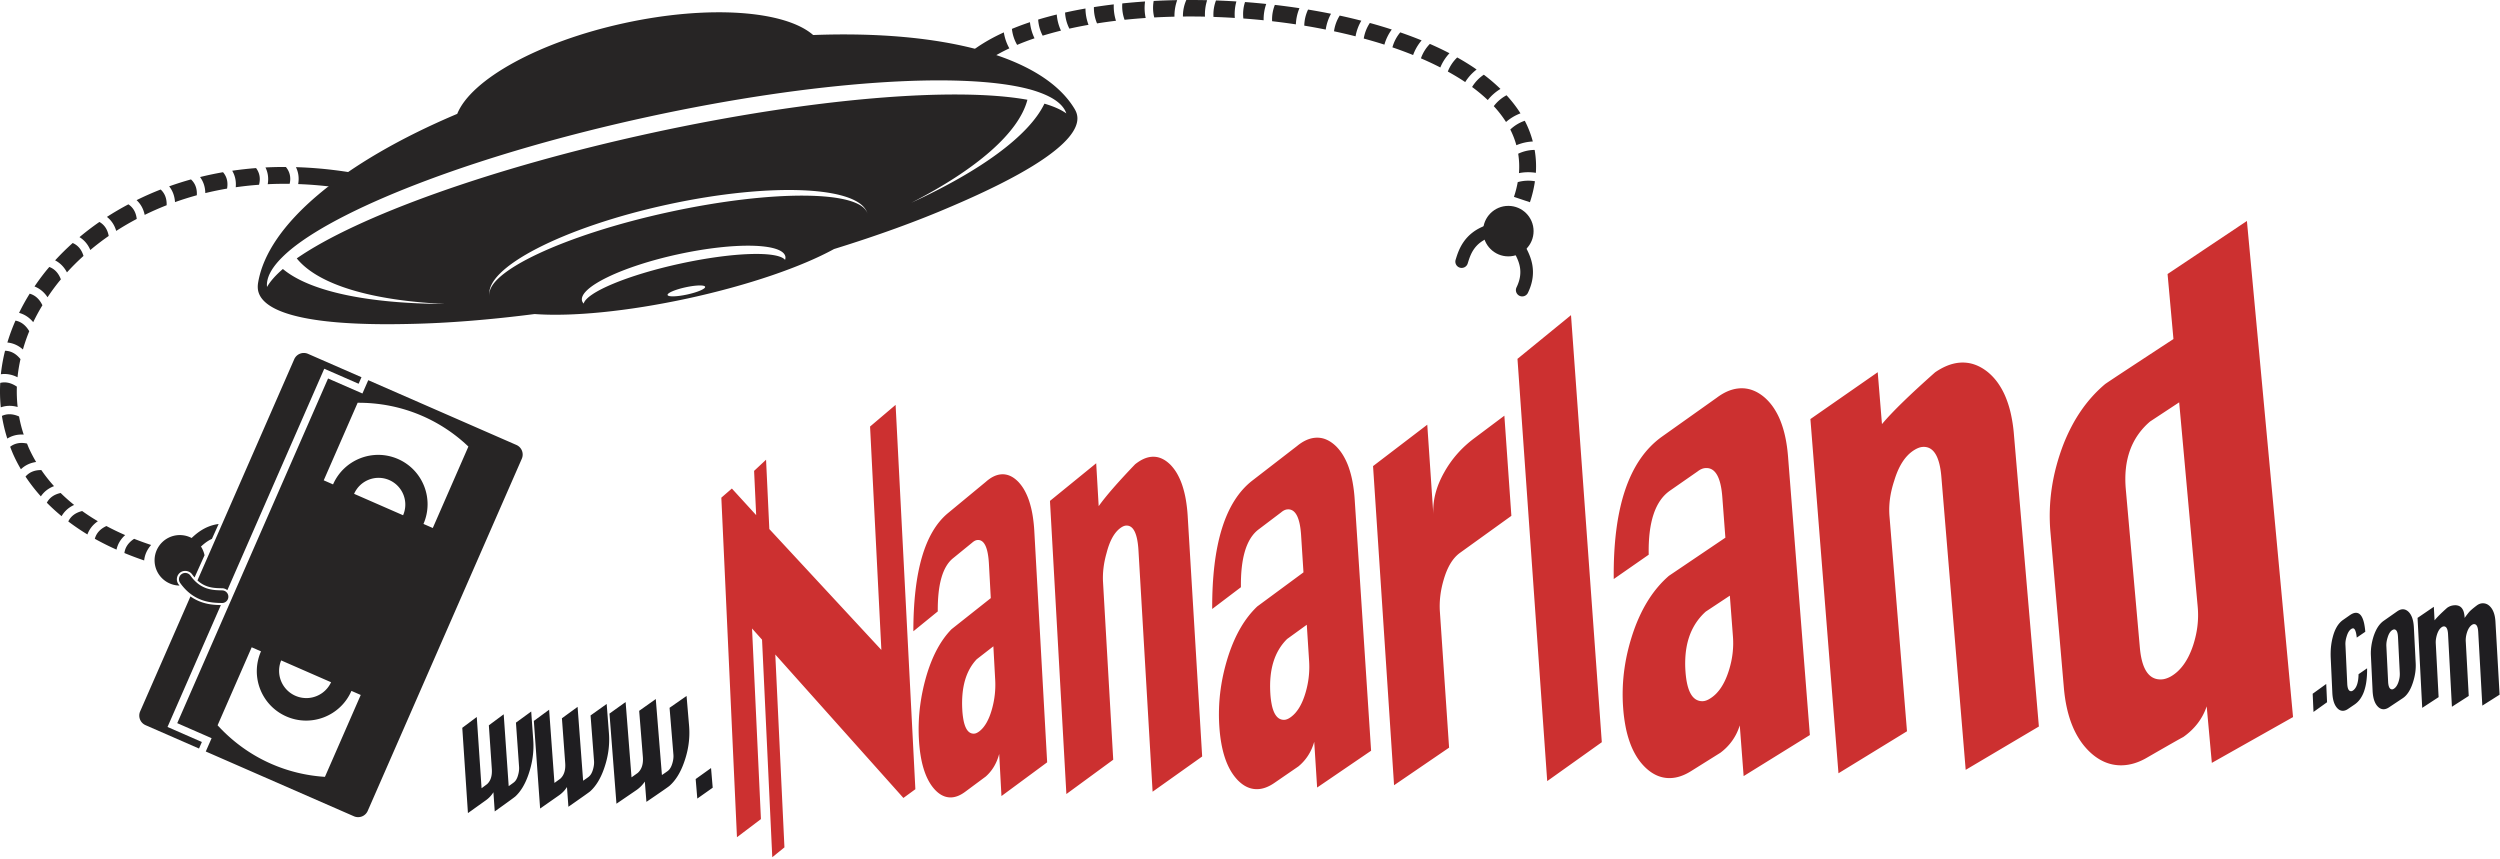 <svg xmlns="http://www.w3.org/2000/svg" xmlns:xlink="http://www.w3.org/1999/xlink" width="593.804" height="204.124" viewBox="0 0 593.804 204.124"><defs><path id="a" d="M170.431 202.622l1.296-121.396L543.483 51.71l1.761 179.349z"/></defs><clipPath id="b"><use xlink:href="#a" overflow="visible"/></clipPath><g fill="#CC3030" clip-path="url(#b)"><path d="M212.724 96.166l-6.065 5.148 2.685 53.061-26.613-28.714-.775-16.468-2.842 2.65.492 10.51-5.771-6.317-2.503 2.171 3.712 80.652 5.694-4.307-2.113-45.274 2.376 2.658 2.43 51.672 2.889-2.339-2.172-45.811 30.429 34.073 2.842-2.076-4.695-91.289M231.198 174.257a1.708 1.708 0 0 1-1.042-.394c-.305-.247-.566-.612-.786-1.093-.219-.481-.396-1.078-.531-1.793a18.92 18.92 0 0 1-.278-2.491 25.163 25.163 0 0 1 .058-3.68c.108-1.147.304-2.215.588-3.205.285-.989.658-1.901 1.12-2.736s1.014-1.592 1.656-2.272l3.964-3.08.435 8a21.353 21.353 0 0 1-.084 3.349 21.537 21.537 0 0 1-.619 3.322 18.345 18.345 0 0 1-.585 1.825 12.308 12.308 0 0 1-.702 1.525 8.294 8.294 0 0 1-.817 1.224 5.924 5.924 0 0 1-.931.924 4.057 4.057 0 0 1-.352.242c-.113.07-.224.13-.33.178a1.75 1.75 0 0 1-.309.111c-.099.026-.194.04-.286.043l-.042.002-.042.001-.042-.001-.043-.001m6.795-61.603l-.088.004-.088.006-.089.008-.089.01a4.643 4.643 0 0 0-.858.182 5.61 5.61 0 0 0-.862.35 7.049 7.049 0 0 0-.864.518c-.288.2-.576.428-.865.684l-9.084 7.51c-1.371 1.147-2.566 2.592-3.589 4.333-1.02 1.738-1.868 3.772-2.545 6.104-.677 2.329-1.184 4.958-1.521 7.887-.338 2.927-.508 6.157-.509 9.693l5.799-4.72c-.013-1.611.053-3.081.197-4.411s.368-2.521.67-3.571c.302-1.052.684-1.965 1.144-2.739.46-.774 1-1.411 1.619-1.909l4.542-3.7c.104-.093.208-.175.311-.248.103-.072.204-.135.305-.187.101-.053.202-.094.301-.125s.199-.052.298-.062l.039-.004.039-.002.038-.002.038-.001a1.57 1.57 0 0 1 1.026.341c.301.233.56.589.778 1.064s.394 1.072.528 1.79c.135.719.228 1.558.279 2.518l.439 8.092-9.313 7.374a18.818 18.818 0 0 0-1.753 2.073 22.732 22.732 0 0 0-1.549 2.439c-.482.873-.931 1.809-1.347 2.805s-.797 2.053-1.146 3.172a47.998 47.998 0 0 0-1.011 3.877c-.279 1.292-.5 2.585-.665 3.879a43.753 43.753 0 0 0-.293 7.785c.07 1.341.194 2.591.374 3.749.18 1.159.415 2.228.705 3.206.29.978.636 1.866 1.037 2.663.401.798.858 1.505 1.371 2.121.29.346.586.649.889.913.303.264.613.487.93.669.316.183.64.324.97.426.33.101.667.16 1.011.18l.087.004a2.584 2.584 0 0 0 .176.003l.089-.002a4.29 4.29 0 0 0 .825-.103c.278-.061.56-.147.843-.262s.571-.256.86-.423c.29-.168.582-.362.877-.583l1.887-1.402 1.437-1.066.981-.728.521-.385c.386-.342.743-.71 1.07-1.104.327-.396.625-.817.892-1.265.268-.448.505-.922.712-1.422.207-.501.384-1.027.531-1.58l.539 10.001 10.853-8.013-3.045-54.831a35.504 35.504 0 0 0-.399-3.775 22.945 22.945 0 0 0-.749-3.203 15.004 15.004 0 0 0-1.096-2.63 10.329 10.329 0 0 0-1.442-2.054 7.756 7.756 0 0 0-.952-.871 5.668 5.668 0 0 0-.984-.609c-.333-.159-.671-.275-1.015-.349s-.693-.104-1.047-.092M273.73 108.488a3.017 3.017 0 0 0-.191.011l-.095.008-.096.011c-.302.035-.606.099-.913.19s-.616.211-.929.359a8.322 8.322 0 0 0-.944.527 11.37 11.37 0 0 0-.962.695 201.786 201.786 0 0 0-2.859 3.042c-.873.95-1.669 1.838-2.388 2.665a77.08 77.08 0 0 0-1.925 2.296 40.4 40.4 0 0 0-1.468 1.932l-.589-10.191-10.982 8.941 3.898 69.628 11.129-8.153-2.421-42.138a19.299 19.299 0 0 1 .114-3.409c.069-.581.164-1.168.285-1.76a23.95 23.95 0 0 1 .442-1.796c.182-.716.386-1.375.611-1.979.227-.603.474-1.149.743-1.64s.561-.925.873-1.304.647-.701 1.003-.968c.121-.092.239-.173.354-.243.116-.071.229-.133.34-.184.11-.051.218-.092.323-.122a1.764 1.764 0 0 1 .35-.067l.041-.002.042-.003.041-.001c.417-.009.789.108 1.116.351.328.242.61.61.85 1.104.238.494.432 1.114.58 1.859.148.747.252 1.619.311 2.617l3.354 57.284 11.774-8.368-3.434-57.014a35.61 35.61 0 0 0-.443-3.96 23.32 23.32 0 0 0-.822-3.354 15.428 15.428 0 0 0-1.197-2.748 10.835 10.835 0 0 0-1.569-2.141 8.202 8.202 0 0 0-1.037-.9 6.165 6.165 0 0 0-1.071-.63 5.05 5.05 0 0 0-1.104-.36c-.371-.07-.75-.1-1.135-.085M304.881 170.975a2.123 2.123 0 0 1-1.233-.425c-.361-.269-.673-.664-.935-1.187-.262-.521-.475-1.171-.637-1.945a19.125 19.125 0 0 1-.342-2.703c-.088-1.419-.071-2.751.05-3.998s.347-2.408.678-3.485.768-2.07 1.31-2.979c.542-.91 1.19-1.736 1.945-2.479l4.673-3.383.556 8.695a21.304 21.304 0 0 1-.364 5.462 22.397 22.397 0 0 1-.434 1.804c-.204.717-.433 1.38-.684 1.988a12.834 12.834 0 0 1-.822 1.66 9.033 9.033 0 0 1-.961 1.332 6.624 6.624 0 0 1-1.097 1.003c-.143.103-.28.192-.414.27s-.264.143-.39.195c-.125.053-.246.093-.363.122s-.23.046-.339.052l-.05.002-.05.001h-.049l-.048-.002m7.741-67.013l-.109.006-.109.008a4.021 4.021 0 0 0-.109.011c-.037.003-.073.008-.11.012a6.039 6.039 0 0 0-1.015.208 7 7 0 0 0-1.018.389c-.34.159-.68.349-1.02.568s-.68.469-1.02.748l-10.692 8.26c-1.612 1.258-3.017 2.836-4.214 4.735-1.195 1.895-2.186 4.11-2.974 6.648-.786 2.533-1.372 5.39-1.757 8.571-.384 3.18-.568 6.686-.553 10.521l6.823-5.172c-.021-1.747.05-3.342.214-4.787.164-1.444.422-2.738.772-3.883s.795-2.14 1.333-2.985c.539-.846 1.173-1.542 1.9-2.088l5.354-4.051c.119-.103.238-.193.357-.273s.238-.148.357-.206.238-.104.356-.138c.118-.035.235-.059.353-.069l.046-.005.045-.003.045-.002.045-.002a1.97 1.97 0 0 1 1.212.36c.356.252.665.635.926 1.149.261.516.473 1.162.637 1.941.163.779.278 1.69.344 2.733l.561 8.782-10.968 8.09a20.818 20.818 0 0 0-2.058 2.264 24.442 24.442 0 0 0-1.813 2.658c-.563.952-1.088 1.97-1.572 3.054s-.929 2.233-1.335 3.45a47.97 47.97 0 0 0-1.181 4.214 44.954 44.954 0 0 0-.768 4.214 43.104 43.104 0 0 0-.356 4.221 43.322 43.322 0 0 0 .055 4.232c.089 1.454.242 2.811.46 4.067.218 1.258.5 2.417.847 3.478.348 1.061.76 2.023 1.236 2.888a12.115 12.115 0 0 0 1.628 2.3 9.09 9.09 0 0 0 1.046.985c.356.285.722.525 1.095.723.373.196.754.35 1.143.458a5.373 5.373 0 0 0 1.298.196l.109.002h.11l.11-.002c.321-.009.646-.046.973-.112.328-.066.658-.161.992-.284a8.285 8.285 0 0 0 1.015-.459c.342-.183.688-.394 1.036-.634l2.224-1.53 1.693-1.163 1.156-.793.614-.421a11.134 11.134 0 0 0 2.306-2.586 11.52 11.52 0 0 0 .835-1.547c.243-.545.451-1.118.625-1.72l.688 10.868 12.82-8.745-3.896-59.66a35.461 35.461 0 0 0-.492-4.104 23.18 23.18 0 0 0-.903-3.479 15.525 15.525 0 0 0-1.313-2.851 11.226 11.226 0 0 0-1.719-2.224c-.37-.356-.746-.666-1.128-.93s-.77-.48-1.163-.65-.793-.293-1.199-.369a5.536 5.536 0 0 0-1.23-.085M357.32 98.734l-7.19 5.392a26.976 26.976 0 0 0-2.116 1.751 25.59 25.59 0 0 0-1.887 1.928 25.156 25.156 0 0 0-3.088 4.378 22.94 22.94 0 0 0-1.258 2.57 18.92 18.92 0 0 0-.848 2.555c-.214.85-.36 1.697-.439 2.545a15.818 15.818 0 0 0-.031 2.538l-1.456-21.517-12.878 9.833 4.991 75.803 13.07-8.928-2.185-32.285a19.669 19.669 0 0 1-.038-1.867 20.91 20.91 0 0 1 .138-1.891c.075-.633.18-1.271.313-1.911s.297-1.284.489-1.932c.216-.749.457-1.443.724-2.082.268-.64.561-1.224.879-1.753s.663-1.004 1.033-1.423a7.46 7.46 0 0 1 1.186-1.09l12.255-8.824-1.664-23.79M373.147 74.853l-12.714 10.381 7.063 100.295 12.968-9.24-7.317-101.436M404.25 166.545a2.817 2.817 0 0 1-1.521-.464c-.445-.296-.83-.732-1.154-1.309-.323-.577-.587-1.294-.792-2.151-.204-.857-.349-1.854-.434-2.991a25.115 25.115 0 0 1 .035-4.428c.141-1.382.41-2.669.81-3.863a14.365 14.365 0 0 1 1.588-3.31 13.925 13.925 0 0 1 2.373-2.761l5.72-3.786.73 9.634c.053.677.073 1.352.062 2.026a21.015 21.015 0 0 1-.469 4.03 22.791 22.791 0 0 1-.527 2.001c-.247.796-.522 1.532-.826 2.208s-.637 1.291-.999 1.846a9.81 9.81 0 0 1-1.171 1.481 7.769 7.769 0 0 1-1.847 1.418c-.162.087-.32.159-.474.219a3.46 3.46 0 0 1-.445.138 2.628 2.628 0 0 1-.415.06l-.062.002-.061.001h-.062l-.059-.001m9.08-74.315l-.135.008-.134.011-.135.013-.135.015c-.418.048-.834.13-1.251.244a9.448 9.448 0 0 0-1.25.445c-.416.182-.832.396-1.249.645s-.834.528-1.252.842l-13.068 9.283c-1.965 1.411-3.672 3.174-5.125 5.289-1.449 2.108-2.646 4.569-3.594 7.383-.946 2.81-1.644 5.973-2.094 9.492-.45 3.518-.653 7.395-.61 11.634l8.308-5.78c-.037-1.933.04-3.697.232-5.297s.5-3.034.923-4.303c.423-1.271.963-2.376 1.618-3.316a9.136 9.136 0 0 1 2.321-2.331l6.532-4.545c.148-.114.295-.217.441-.307.147-.09.293-.167.439-.232.146-.064.291-.117.438-.157a2.58 2.58 0 0 1 .437-.081l.056-.005.056-.004.056-.004.055-.002c.554-.018 1.051.11 1.489.385s.819.695 1.143 1.263c.322.567.587 1.281.794 2.143s.354 1.869.445 3.024l.735 9.723-13.413 9.062a24.09 24.09 0 0 0-2.508 2.522 27.004 27.004 0 0 0-2.205 2.956 32.139 32.139 0 0 0-1.906 3.39 39.348 39.348 0 0 0-1.612 3.826 49.436 49.436 0 0 0-1.414 4.668 45.844 45.844 0 0 0-.91 4.664 43.542 43.542 0 0 0-.313 9.349 37.44 37.44 0 0 0 .586 4.496 25.295 25.295 0 0 0 1.057 3.843 17.69 17.69 0 0 0 1.531 3.19 13.428 13.428 0 0 0 2.014 2.539c.419.41.848.772 1.286 1.086s.886.579 1.343.795a7.344 7.344 0 0 0 2.992.717l.135.002h.135l.135-.003a7.761 7.761 0 0 0 1.194-.127c.402-.074.81-.18 1.22-.318.411-.138.826-.309 1.245-.511.419-.203.843-.438 1.27-.706l2.719-1.703 2.069-1.296 1.412-.883.75-.468c.558-.418 1.071-.866 1.542-1.346a12.5 12.5 0 0 0 2.303-3.25c.297-.605.55-1.241.759-1.909l.919 12.05 15.732-9.755-5.188-66.188c-.131-1.631-.344-3.146-.641-4.545s-.677-2.681-1.14-3.847a16.5 16.5 0 0 0-1.637-3.144 12.664 12.664 0 0 0-2.132-2.441c-.455-.39-.918-.728-1.389-1.015a8.556 8.556 0 0 0-1.433-.704 7.45 7.45 0 0 0-2.993-.474M465.71 86.125l-.142.009-.142.011-.143.013-.143.016a9.563 9.563 0 0 0-1.351.26c-.453.12-.91.275-1.37.465-.46.188-.924.412-1.39.669-.467.257-.936.548-1.408.872a297.964 297.964 0 0 0-4.181 3.775 179.495 179.495 0 0 0-3.489 3.301 102.824 102.824 0 0 0-2.808 2.836 53.485 53.485 0 0 0-2.136 2.379l-1.008-12.322-15.99 11.127 6.666 84.135 16.276-9.978-4.157-51.074c-.056-.676-.074-1.357-.056-2.047.02-.689.076-1.386.171-2.09.094-.705.226-1.417.396-2.137.169-.721.376-1.448.621-2.186.261-.872.554-1.677.878-2.414.325-.737.683-1.407 1.072-2.009.39-.603.812-1.137 1.267-1.603a8.077 8.077 0 0 1 1.464-1.195 8.01 8.01 0 0 1 .526-.305c.172-.089.339-.166.502-.23s.322-.117.477-.157c.155-.04.307-.067.453-.083l.063-.006.061-.004a1.29 1.29 0 0 1 .123-.007c.614-.021 1.166.111 1.653.396s.911.725 1.271 1.318.654 1.342.885 2.244.396 1.958.496 3.168l5.777 69.585 17.385-10.297-5.934-69.43a35.764 35.764 0 0 0-.717-4.811 24.06 24.06 0 0 0-1.271-4.062 16.946 16.946 0 0 0-1.822-3.309 13.33 13.33 0 0 0-2.365-2.553c-.509-.41-1.025-.766-1.549-1.065s-1.054-.543-1.593-.732a8.644 8.644 0 0 0-1.636-.401 8.72 8.72 0 0 0-1.682-.072M513.084 161.379c-.693-.012-1.314-.178-1.862-.499-.547-.32-1.022-.796-1.424-1.426-.401-.629-.73-1.412-.986-2.351-.255-.938-.438-2.028-.547-3.274l-3.339-37.608c-.152-1.732-.147-3.366.016-4.9a18.58 18.58 0 0 1 .96-4.311 15.915 15.915 0 0 1 1.91-3.729 16.595 16.595 0 0 1 2.868-3.155l6.921-4.562 4.405 48.591c.067.749.096 1.5.084 2.253a22.219 22.219 0 0 1-.539 4.547 25.13 25.13 0 0 1-.625 2.292 20.108 20.108 0 0 1-1.001 2.482 14.337 14.337 0 0 1-1.216 2.063c-.44.617-.916 1.166-1.427 1.644s-1.057.885-1.638 1.222c-.2.111-.398.21-.593.295a5.67 5.67 0 0 1-.574.218c-.188.06-.373.106-.555.141a4.028 4.028 0 0 1-.613.066l-.075.002h-.075l-.075-.001m20.605-108.892l-18.845 12.598 1.396 15.441a6161.149 6161.149 0 0 0-11.929 7.831 690.414 690.414 0 0 0-3.088 2.046c-.715.478-1.12.753-1.214.826-1.071.9-2.08 1.874-3.028 2.922a32.88 32.88 0 0 0-2.656 3.359 36.636 36.636 0 0 0-2.291 3.801 42.982 42.982 0 0 0-1.931 4.243 51.28 51.28 0 0 0-1.689 5.204c-.461 1.732-.818 3.463-1.074 5.192s-.41 3.458-.464 5.188a44.602 44.602 0 0 0 .144 5.193l3.19 36.991c.15 1.752.396 3.389.738 4.909.342 1.522.78 2.93 1.314 4.222a19.347 19.347 0 0 0 1.894 3.539 16.166 16.166 0 0 0 2.477 2.858c.519.465 1.049.875 1.592 1.229s1.097.654 1.663.898 1.146.433 1.735.565c.591.133 1.192.21 1.807.23l.152.005.153.001h.153l.155-.003c.494-.013.99-.062 1.488-.146s.997-.204 1.497-.359a12.92 12.92 0 0 0 1.504-.574 15.241 15.241 0 0 0 1.508-.788c1.271-.732 2.4-1.384 3.392-1.952.992-.569 1.844-1.056 2.555-1.459.712-.404 1.281-.725 1.71-.963s.716-.394.861-.466a16.53 16.53 0 0 0 1.873-1.526 14.57 14.57 0 0 0 1.556-1.725c.465-.608.877-1.249 1.235-1.922.358-.674.664-1.38.917-2.118l1.22 13.423 19.288-10.879-10.958-117.834"/></g><g><defs><path id="c" d="M110.097 193.129l-.371-25.339 58.939-2.749.779 27.809z"/></defs><clipPath id="d"><use xlink:href="#c" overflow="visible"/></clipPath><g fill="#1F1E21" clip-path="url(#d)"><path d="M126.173 169l-3.625 2.641.741 10.479c.011.151.015.305.011.461s-.014.315-.033.477a5.975 5.975 0 0 1-.077.493 7.033 7.033 0 0 1-.298 1.052c-.065.167-.135.321-.211.462s-.158.268-.246.381a2.149 2.149 0 0 1-.281.302.803.803 0 0 1-.112.096c-.062.049-.149.113-.26.195l-.406.294-.55.394-1.185-17.066-3.528 2.618.704 10.361c.027.402.024.779-.008 1.13a4.817 4.817 0 0 1-.189.978c-.093.301-.217.576-.371.826s-.339.475-.555.674l-1.311.977-1.139-16.928-3.443 2.577 1.344 20.253 4.263-3.045a6.693 6.693 0 0 0 1.789-1.904l.314 4.552 2.03-1.452c.589-.424 1.089-.786 1.5-1.085.411-.3.732-.537.963-.71.231-.174.371-.284.421-.331.324-.301.631-.637.923-1.006s.568-.773.828-1.211c.26-.438.504-.91.732-1.416.228-.507.44-1.046.636-1.62.232-.678.43-1.356.593-2.035.164-.678.292-1.356.385-2.034.093-.678.151-1.354.174-2.03s.01-1.351-.039-2.024l-.484-6.776M144.099 167.208l-3.828 2.727.822 10.771a4.955 4.955 0 0 1-.019.964 6.512 6.512 0 0 1-.206 1.023 5.648 5.648 0 0 1-.187.564c-.069.173-.144.332-.224.477s-.167.274-.259.391c-.092.116-.19.219-.293.307-.013.018-.052.053-.118.104s-.157.118-.274.202-.26.185-.429.302l-.581.4-1.314-17.543-3.723 2.709.781 10.651c.03.41.028.797-.006 1.157-.034.361-.101.696-.199 1.006s-.228.594-.39.852c-.162.259-.355.49-.581.695l-1.382.997-1.264-17.387-3.63 2.659 1.492 20.811 4.488-3.138a6.78 6.78 0 0 0 .544-.42 6.874 6.874 0 0 0 1.349-1.55l.341 4.688a731.966 731.966 0 0 0 3.732-2.619c.434-.308.773-.552 1.017-.729.244-.179.392-.292.444-.34.342-.313.667-.659.974-1.04.308-.382.599-.797.872-1.247s.53-.936.77-1.456.462-1.075.667-1.666c.244-.697.451-1.396.621-2.094.17-.698.304-1.396.4-2.094s.155-1.394.177-2.089c.021-.695.005-1.389-.049-2.081l-.535-6.964M163.073 165.302l-4.038 2.816.911 11.083c.014.16.02.323.017.49a5.526 5.526 0 0 1-.116 1.028 6.946 6.946 0 0 1-.328 1.112c-.072.178-.15.342-.235.492a3.109 3.109 0 0 1-.273.405c-.097.12-.2.226-.309.316a1.07 1.07 0 0 1-.125.104 28.282 28.282 0 0 1-.743.522c-.178.122-.383.26-.614.415l-1.458-18.049-3.944 2.8.876 10.944c.034.426.033.824-.002 1.197-.035.372-.104.718-.207 1.037s-.24.611-.411.875c-.17.265-.375.502-.612.711l-1.46 1.039-1.403-17.892-3.834 2.747 1.656 21.408 4.741-3.236a7.611 7.611 0 0 0 2-2.03l.378 4.821c.855-.581 1.612-1.098 2.27-1.548a353.09 353.09 0 0 0 1.676-1.154c.459-.319.818-.571 1.075-.757.258-.186.415-.304.47-.356a9.566 9.566 0 0 0 1.028-1.067c.325-.393.631-.821.918-1.285.288-.464.557-.964.808-1.499.251-.536.483-1.106.696-1.712.258-.722.476-1.442.655-2.162a20.1 20.1 0 0 0 .597-4.31 19.64 19.64 0 0 0-.055-2.143l-.605-7.162M168.888 182.429l-3.651 2.612.387 4.639 3.659-2.584-.395-4.667"/></g></g><g><defs><path id="e" d="M549.38 169.1l-.387-23.964 44.138-1.999.673 25.693z"/></defs><clipPath id="f"><use xlink:href="#e" overflow="visible"/></clipPath><g fill="#1F1E21" clip-path="url(#f)"><path d="M552.528 162.457l-3.218 2.321.195 4.321 3.222-2.303-.199-4.339M559.525 145.557h-.013l-.014.001-.014.001-.015.001c-.104.007-.213.025-.325.056s-.229.071-.348.124c-.12.054-.244.118-.371.193a5.12 5.12 0 0 0-.392.261l-1.565 1.093c-.277.199-.536.435-.775.705s-.46.576-.66.918a8.023 8.023 0 0 0-.544 1.131c-.161.413-.304.862-.425 1.348a13.79 13.79 0 0 0-.25 1.146 16.104 16.104 0 0 0-.232 2.415c-.011.416-.006.838.012 1.267l.388 8.37c.02.408.058.789.114 1.143.058.354.134.68.229.979.096.3.21.571.344.815.135.245.289.463.463.653.098.107.199.202.306.284.105.082.216.15.329.205a1.61 1.61 0 0 0 .726.164h.015l.014-.001H556.551a1.918 1.918 0 0 0 .566-.124c.096-.036.191-.079.289-.131.097-.052.195-.111.294-.179l1.56-1.058a5.31 5.31 0 0 0 1.334-1.317 7.353 7.353 0 0 0 .941-1.874 12.23 12.23 0 0 0 .547-2.43c.117-.901.168-1.895.153-2.979l-2.028 1.401c-.009.498-.042.953-.102 1.364s-.146.778-.256 1.103c-.111.322-.247.602-.408.837s-.348.427-.559.573a1.197 1.197 0 0 1-.217.115.582.582 0 0 1-.207.042H558.432a.627.627 0 0 1-.365-.104c-.106-.071-.198-.18-.274-.325s-.137-.328-.182-.547a5.092 5.092 0 0 1-.088-.769l-.43-9.236c-.01-.16-.011-.323-.003-.488s.023-.333.048-.503.058-.343.1-.518c.041-.175.091-.353.149-.533.06-.204.126-.393.198-.565s.15-.331.236-.473c.085-.143.176-.27.273-.381a2.015 2.015 0 0 1 .433-.368c.04-.022.08-.042.119-.058a.766.766 0 0 1 .226-.057h.008a.406.406 0 0 1 .304.127c.092.089.176.226.251.408s.143.412.2.689c.059.277.107.602.148.973l2.024-1.389a14.811 14.811 0 0 0-.281-2.003c-.126-.57-.285-1.042-.476-1.417-.19-.374-.413-.651-.668-.831s-.539-.262-.857-.247M568.181 163.74a.66.66 0 0 1-.381-.107.894.894 0 0 1-.284-.333 2.133 2.133 0 0 1-.189-.556 5.26 5.26 0 0 1-.096-.777l-.417-8.477a5.36 5.36 0 0 1 .152-1.543c.041-.176.091-.353.148-.531.062-.212.13-.407.206-.586s.159-.341.248-.486a2.62 2.62 0 0 1 .289-.384 1.83 1.83 0 0 1 .326-.279 1.74 1.74 0 0 1 .23-.123.795.795 0 0 1 .205-.054l.007-.001h.006l.006-.001h.006a.604.604 0 0 1 .371.1.874.874 0 0 1 .279.332c.077.149.14.337.187.563.046.226.077.489.093.792l.424 8.488a5.633 5.633 0 0 1-.267 2.068 5.198 5.198 0 0 1-.207.565 3.58 3.58 0 0 1-.249.475c-.089.143-.186.27-.289.382a2.07 2.07 0 0 1-.332.288 1.494 1.494 0 0 1-.242.134.873.873 0 0 1-.203.052l-.007.001H568.188l-.007-.002m2.478-19.022l-.015.001-.014.001-.015.001-.016.001c-.099.007-.199.022-.299.047s-.2.057-.301.098-.201.09-.303.146-.203.121-.306.192l-3.224 2.259c-.26.183-.505.396-.735.645a5.982 5.982 0 0 0-.646.838c-.2.313-.387.657-.558 1.034-.172.378-.329.787-.473 1.23-.12.384-.223.765-.309 1.145a13.042 13.042 0 0 0-.307 2.244c-.017.369-.016.736.002 1.101l.406 8.436c.021.419.062.811.122 1.172.061.362.141.696.241 1.001.1.306.221.582.361.83.142.248.303.468.485.658.104.112.213.209.324.292a1.899 1.899 0 0 0 .704.332c.122.027.248.04.376.039h.03l.015-.001h.015c.097-.003.193-.015.292-.035.098-.021.197-.05.298-.087s.203-.083.306-.136c.104-.054.209-.114.314-.183l3.268-2.175c.258-.17.503-.376.733-.617s.447-.519.65-.831c.202-.313.392-.661.566-1.045s.335-.804.482-1.259c.127-.394.237-.784.328-1.171s.164-.771.218-1.151a11.555 11.555 0 0 0 .106-2.244l-.437-8.549a9.533 9.533 0 0 0-.128-1.167 6.652 6.652 0 0 0-.248-.994 4.448 4.448 0 0 0-.369-.82 3.34 3.34 0 0 0-.49-.648c-.112-.11-.227-.206-.343-.287s-.234-.148-.355-.201a1.714 1.714 0 0 0-.751-.142M589.631 143.295l-.018.001-.018.001-.018.001-.018.002a2.21 2.21 0 0 0-.676.167c-.11.046-.219.101-.325.164a2.99 2.99 0 0 0-.315.216c-.241.181-.46.352-.658.511s-.375.307-.53.443-.29.262-.403.376a3.806 3.806 0 0 0-.278.306l-.269.338c-.087.111-.17.222-.251.329s-.159.214-.234.317-.147.205-.217.305a5.85 5.85 0 0 0-.193-1.359 2.705 2.705 0 0 0-.463-.954 1.769 1.769 0 0 0-.73-.551 2.358 2.358 0 0 0-.996-.149l-.024.002-.025.001-.024.002-.024.002c-.156.012-.308.033-.455.064a3.115 3.115 0 0 0-.836.303 3.39 3.39 0 0 0-.382.236c-.358.318-.688.619-.992.903-.304.283-.58.55-.829.798-.248.248-.471.479-.665.692-.194.214-.362.409-.503.587l-.174-3.222-3.866 2.634 1.106 21.371 3.896-2.547-.674-12.72a5.293 5.293 0 0 1 .042-1.055 7.077 7.077 0 0 1 .245-1.083c.067-.214.143-.411.224-.591.081-.181.169-.345.265-.492.095-.147.196-.278.306-.393s.226-.213.349-.295a1.172 1.172 0 0 1 .235-.124.813.813 0 0 1 .11-.034.572.572 0 0 1 .106-.014H580.445l.007-.001h.007a.667.667 0 0 1 .396.101.896.896 0 0 1 .3.334c.084.151.151.342.203.572.051.229.086.5.104.81l.921 17.269 3.996-2.567-.707-12.942a5.447 5.447 0 0 1 .045-1.061c.023-.18.056-.359.097-.54.041-.18.091-.361.149-.542.068-.214.145-.412.228-.593.083-.182.173-.347.27-.496.097-.148.201-.282.313-.398.111-.117.229-.219.355-.304a1.423 1.423 0 0 1 .237-.127.821.821 0 0 1 .224-.057h.007l.007-.001h.007l.007-.001a.685.685 0 0 1 .404.103c.117.074.219.188.303.342s.151.348.201.581c.051.234.084.508.102.821l.977 17.514 4.102-2.599-.984-17.316a8.88 8.88 0 0 0-.14-1.197 6.166 6.166 0 0 0-.278-1.021 4.409 4.409 0 0 0-.415-.846 3.55 3.55 0 0 0-.55-.67 2.695 2.695 0 0 0-.385-.305 2.136 2.136 0 0 0-.85-.326 2.463 2.463 0 0 0-.474-.026"/></g></g><g><path fill="#272525" d="M255.161 25.742c-7.656-12.524-31.465-18.593-62.018-17.422-6.643-5.805-24.676-7.209-44.783-2.844-20.447 4.439-36.479 13.42-39.756 21.566C81.688 38.417 63.485 53.24 61.276 67.34c-.261 2.272-.896 10.407 35.519 9.611l.268-.004c.175-.005.336-.005.513-.01l.016-.003c8.655-.178 18.59-.957 29.396-2.344 8.735.65 21.945-.574 36.423-3.717 14.48-3.144 27.01-7.507 34.689-11.722 10.448-3.231 19.845-6.655 27.813-10.097l.015-.003c.166-.07.316-.138.48-.208l.066-.029c33.654-14.418 29.869-21.108 28.687-23.072zM118.458 72.709l.1.05-.1-.05zm.827.384l.137.055-.137-.055zm.972.352l.125.04-.125-.04zm1.16.328zm41.794-3.82c-2.462.534-4.541.585-4.645.11-.102-.473 1.81-1.291 4.272-1.825 2.463-.535 4.543-.584 4.646-.11.103.474-1.81 1.29-4.273 1.825zm23.261-8.226c-1.758-2.154-12.408-1.823-24.855.881-12.447 2.701-22.275 6.814-22.981 9.505-.193-.22-.343-.45-.399-.711-.693-3.19 9.559-8.127 22.897-11.022 13.338-2.895 24.714-2.656 25.406.535.056.26.015.532-.068.812zm17.194-6.334l.063-.058-.063.058zm.723-.698c.032-.032.064-.065.094-.098-.03.033-.063.066-.094.098zm.616-.7c.025-.032.053-.064.077-.096-.024.032-.052.064-.077.096zm-46.047-3.638c-24.79 5.381-43.884 14.336-42.654 20.003-1.443-6.649 17.479-16.398 42.268-21.78 24.788-5.383 46.05-4.357 47.494 2.292-1.232-5.666-22.321-5.896-47.108-.515zm89.116-25.736c-3.628 7.566-15.076 15.92-31.61 23.532 15.395-7.884 25.535-16.593 27.567-24.458-17.069-3.098-50.997-.422-89.155 7.862s-70.142 19.917-84.39 29.815c5.111 6.314 17.954 10.034 35.237 10.822-18.207-.068-32.09-2.923-38.532-8.305-1.721 1.482-2.992 2.913-3.769 4.271-.221-2.123 1.033-4.485 3.544-6.993.154-.155.312-.312.476-.468.159-.15.318-.301.486-.452.37-.336.755-.674 1.172-1.015 12.749-10.441 45.471-22.938 84.944-31.508 39.472-8.568 74.43-10.767 90.361-6.552a29.774 29.774 0 0 1 2.132.654c.202.07.397.143.591.215 3.337 1.243 5.465 2.873 6.146 4.901-1.271-.912-3.02-1.686-5.2-2.321z"/><g fill="#272525"><path d="M350.725 16.518c-.183-.126-.35-.257-.536-.383a58.517 58.517 0 0 0-4.066-2.491 9.271 9.271 0 0 0-2.234 3.348c1.426.794 2.8 1.607 4.065 2.461l.063.044a11.127 11.127 0 0 1 2.708-2.979zM229.504 13.21l2.604 3.037c2.046-1.754 4.619-3.346 7.632-4.762a11.348 11.348 0 0 1-1.307-3.793c-3.473 1.589-6.489 3.427-8.929 5.518zM264.546 1.039c-1.598.19-3.171.407-4.718.65a9.385 9.385 0 0 0 .74 3.87 124.79 124.79 0 0 1 4.499-.628 11.296 11.296 0 0 1-.521-3.892zM310.698 2.27a9.286 9.286 0 0 0-.905 3.822c1.728.283 3.422.599 5.096.934.199-1.37.638-2.63 1.254-3.758a153.22 153.22 0 0 0-5.445-.998zM356.392 21.123a42.368 42.368 0 0 0-3.952-3.38 9.292 9.292 0 0 0-2.787 2.919 39.22 39.22 0 0 1 3.727 3.106 11.146 11.146 0 0 1 3.012-2.645zM240.352 6.861a9.466 9.466 0 0 0 1.24 3.801 59.66 59.66 0 0 1 4.132-1.564 11.468 11.468 0 0 1-1.088-3.83 65.246 65.246 0 0 0-4.284 1.593zM246.588 4.65a9.541 9.541 0 0 0 1.071 3.826 82.276 82.276 0 0 1 4.342-1.2 11.274 11.274 0 0 1-.997-3.83 86.747 86.747 0 0 0-4.416 1.204zM325.37 5.455a9.31 9.31 0 0 0-1.448 3.699c1.672.458 3.313.936 4.903 1.447a11.172 11.172 0 0 1 1.752-3.59 120.16 120.16 0 0 0-5.207-1.556zM318.209 3.7a9.315 9.315 0 0 0-1.351 3.73c1.737.373 3.447.769 5.115 1.196.242-1.359.72-2.603 1.371-3.71a137.63 137.63 0 0 0-5.135-1.216zM257.823 2.022c-1.652.289-3.269.609-4.845.961a9.388 9.388 0 0 0 1.023 3.82c1.471-.329 2.99-.629 4.545-.904a11.228 11.228 0 0 1-.723-3.877zM339.627 10.428a9.293 9.293 0 0 0-2.124 3.43c1.6.693 3.144 1.412 4.605 2.167a11.147 11.147 0 0 1 2.173-3.379 76.887 76.887 0 0 0-4.654-2.218zM360.494 43.258a25.155 25.155 0 0 1-.897 3.503l3.793 1.273a28.624 28.624 0 0 0 1.191-4.983 9.318 9.318 0 0 0-4.087.207zM364.8 41.053c.122-1.854.016-3.67-.289-5.447a9.434 9.434 0 0 0-3.908.906c.237 1.503.308 3.038.18 4.61a11.304 11.304 0 0 1 4.017-.069zM302.806 1.162a9.294 9.294 0 0 0-.652 3.877c1.905.219 3.787.468 5.643.748.058-1.374.358-2.664.85-3.844a168.433 168.433 0 0 0-5.841-.781zM274.025.229a9.311 9.311 0 0 0 .133 3.916c1.579-.086 3.181-.146 4.803-.185a11.221 11.221 0 0 1 .646-3.931 159.57 159.57 0 0 0-5.582.2zM286.721.045a174.064 174.064 0 0 0-4.947-.042 9.411 9.411 0 0 0-.802 3.923 163.78 163.78 0 0 1 5.236.028 11.196 11.196 0 0 1 .513-3.909zM271.978.352c-1.826.121-3.63.276-5.408.462a9.33 9.33 0 0 0 .541 3.888c1.64-.171 3.312-.314 5.012-.431a11.157 11.157 0 0 1-.145-3.919zM332.594 7.688a9.325 9.325 0 0 0-1.863 3.558 96.213 96.213 0 0 1 4.915 1.826 11.165 11.165 0 0 1 2.017-3.478 98.33 98.33 0 0 0-5.069-1.906zM357.836 22.627a9.236 9.236 0 0 0-3.033 2.59 26.038 26.038 0 0 1 2.909 3.759 11.168 11.168 0 0 1 3.434-2.052c-.928-1.476-2.037-2.907-3.31-4.297zM293.672.344c-1.616-.102-3.232-.18-4.846-.236a9.33 9.33 0 0 0-.597 3.91c1.7.057 3.389.139 5.067.242-.11-1.368.033-2.685.376-3.916zM300.754.937a172.516 172.516 0 0 0-5.033-.451 9.29 9.29 0 0 0-.397 3.906c1.618.119 3.226.258 4.816.421-.025-1.37.197-2.672.614-3.876zM362.167 28.684a9.317 9.317 0 0 0-3.44 2.082 19.622 19.622 0 0 1 1.442 3.729 11.378 11.378 0 0 1 3.904-.888 23.572 23.572 0 0 0-1.906-4.923z"/><circle cx="358.262" cy="54.898" r="5.997"/><path d="M359.568 58.764c.121-.348.369-.652.724-.837a1.498 1.498 0 0 1 2.023.635l.056.106c1.058 2.024 3.023 5.796.536 10.896a1.499 1.499 0 1 1-2.696-1.316c1.824-3.739.482-6.314-.499-8.191l-.056-.106a1.497 1.497 0 0 1-.088-1.187zM347.833 63.485a1.5 1.5 0 0 1-2.089-1.794l.037-.114c.678-2.181 1.946-6.241 7.31-8.099a1.499 1.499 0 1 1 .98 2.834c-3.931 1.361-4.796 4.133-5.426 6.156l-.036.114a1.486 1.486 0 0 1-.776.903z"/></g><g fill="#272525"><path d="M3.676 76.153a45.389 45.389 0 0 0-1.926 5.203c1.141.11 2.446.543 3.695 1.653a40.95 40.95 0 0 1 1.503-4.34c-.955-1.621-2.144-2.308-3.272-2.516zM11.711 63.409c-.296.349-.594.696-.876 1.046a55.033 55.033 0 0 0-2.639 3.588c1.063.411 2.184 1.18 3.097 2.561a51.128 51.128 0 0 1 2.655-3.637c.165-.205.343-.408.513-.612-.647-1.704-1.69-2.553-2.75-2.946zM7.051 69.756a50.06 50.06 0 0 0-2.521 4.558c1.103.294 2.305.933 3.359 2.213a46.573 46.573 0 0 1 2.186-4.02c-.803-1.676-1.924-2.449-3.024-2.751zM17.268 57.721a59.758 59.758 0 0 0-4.178 4.124c1.013.517 2.046 1.394 2.813 2.854a55.39 55.39 0 0 1 3.93-3.909c-.51-1.721-1.519-2.618-2.565-3.069zM23.613 52.717a65.416 65.416 0 0 0-4.733 3.608c.966.594 1.937 1.542 2.573 3.058a61.194 61.194 0 0 1 4.366-3.339c-.313-1.759-1.214-2.766-2.206-3.327zM.056 90.947a37.861 37.861 0 0 0 .129 5.808c1.073-.381 2.419-.536 4.007-.082a33.542 33.542 0 0 1-.185-4.834c-1.515-1.036-2.856-1.162-3.951-.892zM6.06 113.199a40.652 40.652 0 0 0 3.647 4.701c.625-.932 1.607-1.862 3.125-2.432a36.163 36.163 0 0 1-3.012-3.814c-1.839-.026-3.013.672-3.76 1.545zM2.411 106.119c.265.689.535 1.378.844 2.056a36.418 36.418 0 0 0 1.713 3.283c.815-.787 1.986-1.493 3.615-1.725a33.795 33.795 0 0 1-1.69-3.221c-.175-.382-.317-.773-.476-1.159-1.81-.389-3.1.06-4.006.766zM11.124 119.406a46.058 46.058 0 0 0 3.51 3.197c.56-.982 1.482-1.992 2.978-2.669a41.95 41.95 0 0 1-3.207-2.838c-1.763.375-2.749 1.302-3.281 2.31zM29.549 131.355a76.898 76.898 0 0 0 4.693 1.764c.114-1.137.559-2.425 1.652-3.676a74.311 74.311 0 0 1-4.031-1.461c-1.562 1.009-2.167 2.235-2.314 3.373zM22.524 127.975a64.016 64.016 0 0 0 5.15 2.571c.244-1.112.823-2.348 2.056-3.45a62.123 62.123 0 0 1-4.454-2.151c-1.69.777-2.453 1.916-2.752 3.03zM16.221 123.856a53.456 53.456 0 0 0 4.542 3.087c.385-1.064 1.124-2.213 2.48-3.139a50.274 50.274 0 0 1-3.727-2.422c-1.822.446-2.792 1.43-3.295 2.474zM1.198 83.313a41.074 41.074 0 0 0-.993 5.581c1.129-.162 2.481-.035 3.958.717.141-1.435.384-2.873.701-4.311-1.197-1.487-2.502-1.968-3.666-1.987zM.455 98.788a36.1 36.1 0 0 0 1.279 5.384c.964-.604 2.25-1.052 3.897-.944a32.018 32.018 0 0 1-1.104-4.305c-1.689-.755-3.04-.616-4.072-.135zM32.439 47.539c.832.771 1.598 1.892 1.925 3.504a68.844 68.844 0 0 1 5.218-2.295c.061-1.801-.589-2.974-1.423-3.738a72.315 72.315 0 0 0-5.72 2.529zM67.903 39.662a87.952 87.952 0 0 0-4.849.109c.502 1.02.817 2.355.537 3.981a86.056 86.056 0 0 1 5.208-.09c.414-1.781-.139-3.093-.896-4zM60.819 39.922c-1.93.15-3.817.362-5.663.633.576.98.99 2.277.837 3.922a79.799 79.799 0 0 1 5.533-.594c.453-1.737-.011-3.035-.707-3.961zM52.973 40.904a79.45 79.45 0 0 0-5.457 1.148c.676.916 1.223 2.158 1.247 3.811a75.77 75.77 0 0 1 5.169-1.066c.317-1.767-.21-3.023-.959-3.893zM45.365 42.614a75.88 75.88 0 0 0-5.185 1.646c.709.887 1.287 2.108 1.388 3.75a71.878 71.878 0 0 1 5.179-1.631c.114-1.794-.543-2.984-1.382-3.765zM30.491 48.536a69.595 69.595 0 0 0-5.092 2.983c.891.699 1.748 1.753 2.205 3.328a65.593 65.593 0 0 1 4.872-2.843c-.194-1.777-1.03-2.842-1.985-3.468zM88.924 42.037c-6.529-1.429-12.742-2.162-18.635-2.334.507 1.026.827 2.375.535 4.021 5.458.199 11.208.9 17.245 2.222l.855-3.909z"/></g><path fill="#272525" d="M45.193 128.094l-.087.083a1.498 1.498 0 0 0-.048 2.12 1.496 1.496 0 0 0 2.121.049l.087-.083c.799-.765 1.757-1.672 3.07-2.267l1.594-3.538c-3.391.45-5.479 2.435-6.737 3.636zM122.657 105.687L87.468 90.302l-1.383 3.162-8.162-3.568-35.826 81.871 8.163 3.568-1.384 3.163 35.191 15.386a2.486 2.486 0 0 0 3.275-1.283l36.598-83.639a2.485 2.485 0 0 0-1.283-3.275zm-55.88 51.193l.007-.018 11.854 5.184a6.47 6.47 0 0 1-11.861-5.166zm10.403 27.637a37.632 37.632 0 0 1-12.731-3.078c-4.962-2.17-9.236-5.314-12.766-9.168l8.1-18.529 2.213.97c-.004.01-.011.018-.015.029-2.594 5.93.113 12.841 6.043 15.433 5.931 2.594 12.84-.112 15.434-6.042l.011-.032 2.214.968-8.503 19.449zm18.562-62.133l-11.635-5.088a6.348 6.348 0 0 1 8.358-3.266 6.352 6.352 0 0 1 3.277 8.354zm7.054 3.029l-2.213-.968c2.582-5.927-.125-12.828-6.05-15.419-5.926-2.59-12.828.109-15.426 6.029l-2.214-.968 8.055-18.422c5.226-.026 10.439.977 15.399 3.146a37.66 37.66 0 0 1 10.906 7.256l-8.457 19.346z"/><path fill="none" d="M52.744 143.228v-.171l-.003.007zM44.826 137.009a1.014 1.014 0 0 0-.823-.423 1 1 0 0 0-.811 1.574c.775 1.099 1.609 1.928 2.458 2.559l.83-1.896a9.425 9.425 0 0 1-1.654-1.814zM53.744 141.748a.984.984 0 0 0-.18-.563l-.661 1.511a.996.996 0 0 0 .841-.948z"/><path fill="#272525" d="M33.289 168.968a2.486 2.486 0 0 0 1.282 3.274l12.698 5.551.68-1.553-8.162-3.569 12.668-28.951c-1.747-.036-4.528-.14-7.217-2.058l-11.949 27.306zM73.162 84.047a2.486 2.486 0 0 0-3.275 1.281l-22.991 52.541c1.939 1.773 4.028 1.819 5.769 1.854l.125.004c.441.008.867.176 1.211.456l23.016-52.6 8.163 3.569.68-1.555-12.698-5.55z"/><path fill="#272525" d="M53.857 140.723a1.501 1.501 0 0 1-1.143 2.505l-.12-.005c-2.283-.046-6.536-.136-9.81-4.773a1.499 1.499 0 1 1 2.45-1.729c2.399 3.398 5.301 3.46 7.42 3.503l.12.004c.431.007.815.198 1.083.495z"/><path fill="#272525" d="M42.038 137.245c.09-.525.38-.985.817-1.294.869-.615 2.169-.386 2.787.479.188.266.378.503.57.727l2.371-5.266a5.989 5.989 0 0 0-5.553-4.791 5.996 5.996 0 0 0-.634 11.977c.08.004.157-.006.236-.005-.085-.113-.172-.215-.256-.334a1.981 1.981 0 0 1-.338-1.493z"/></g></svg>